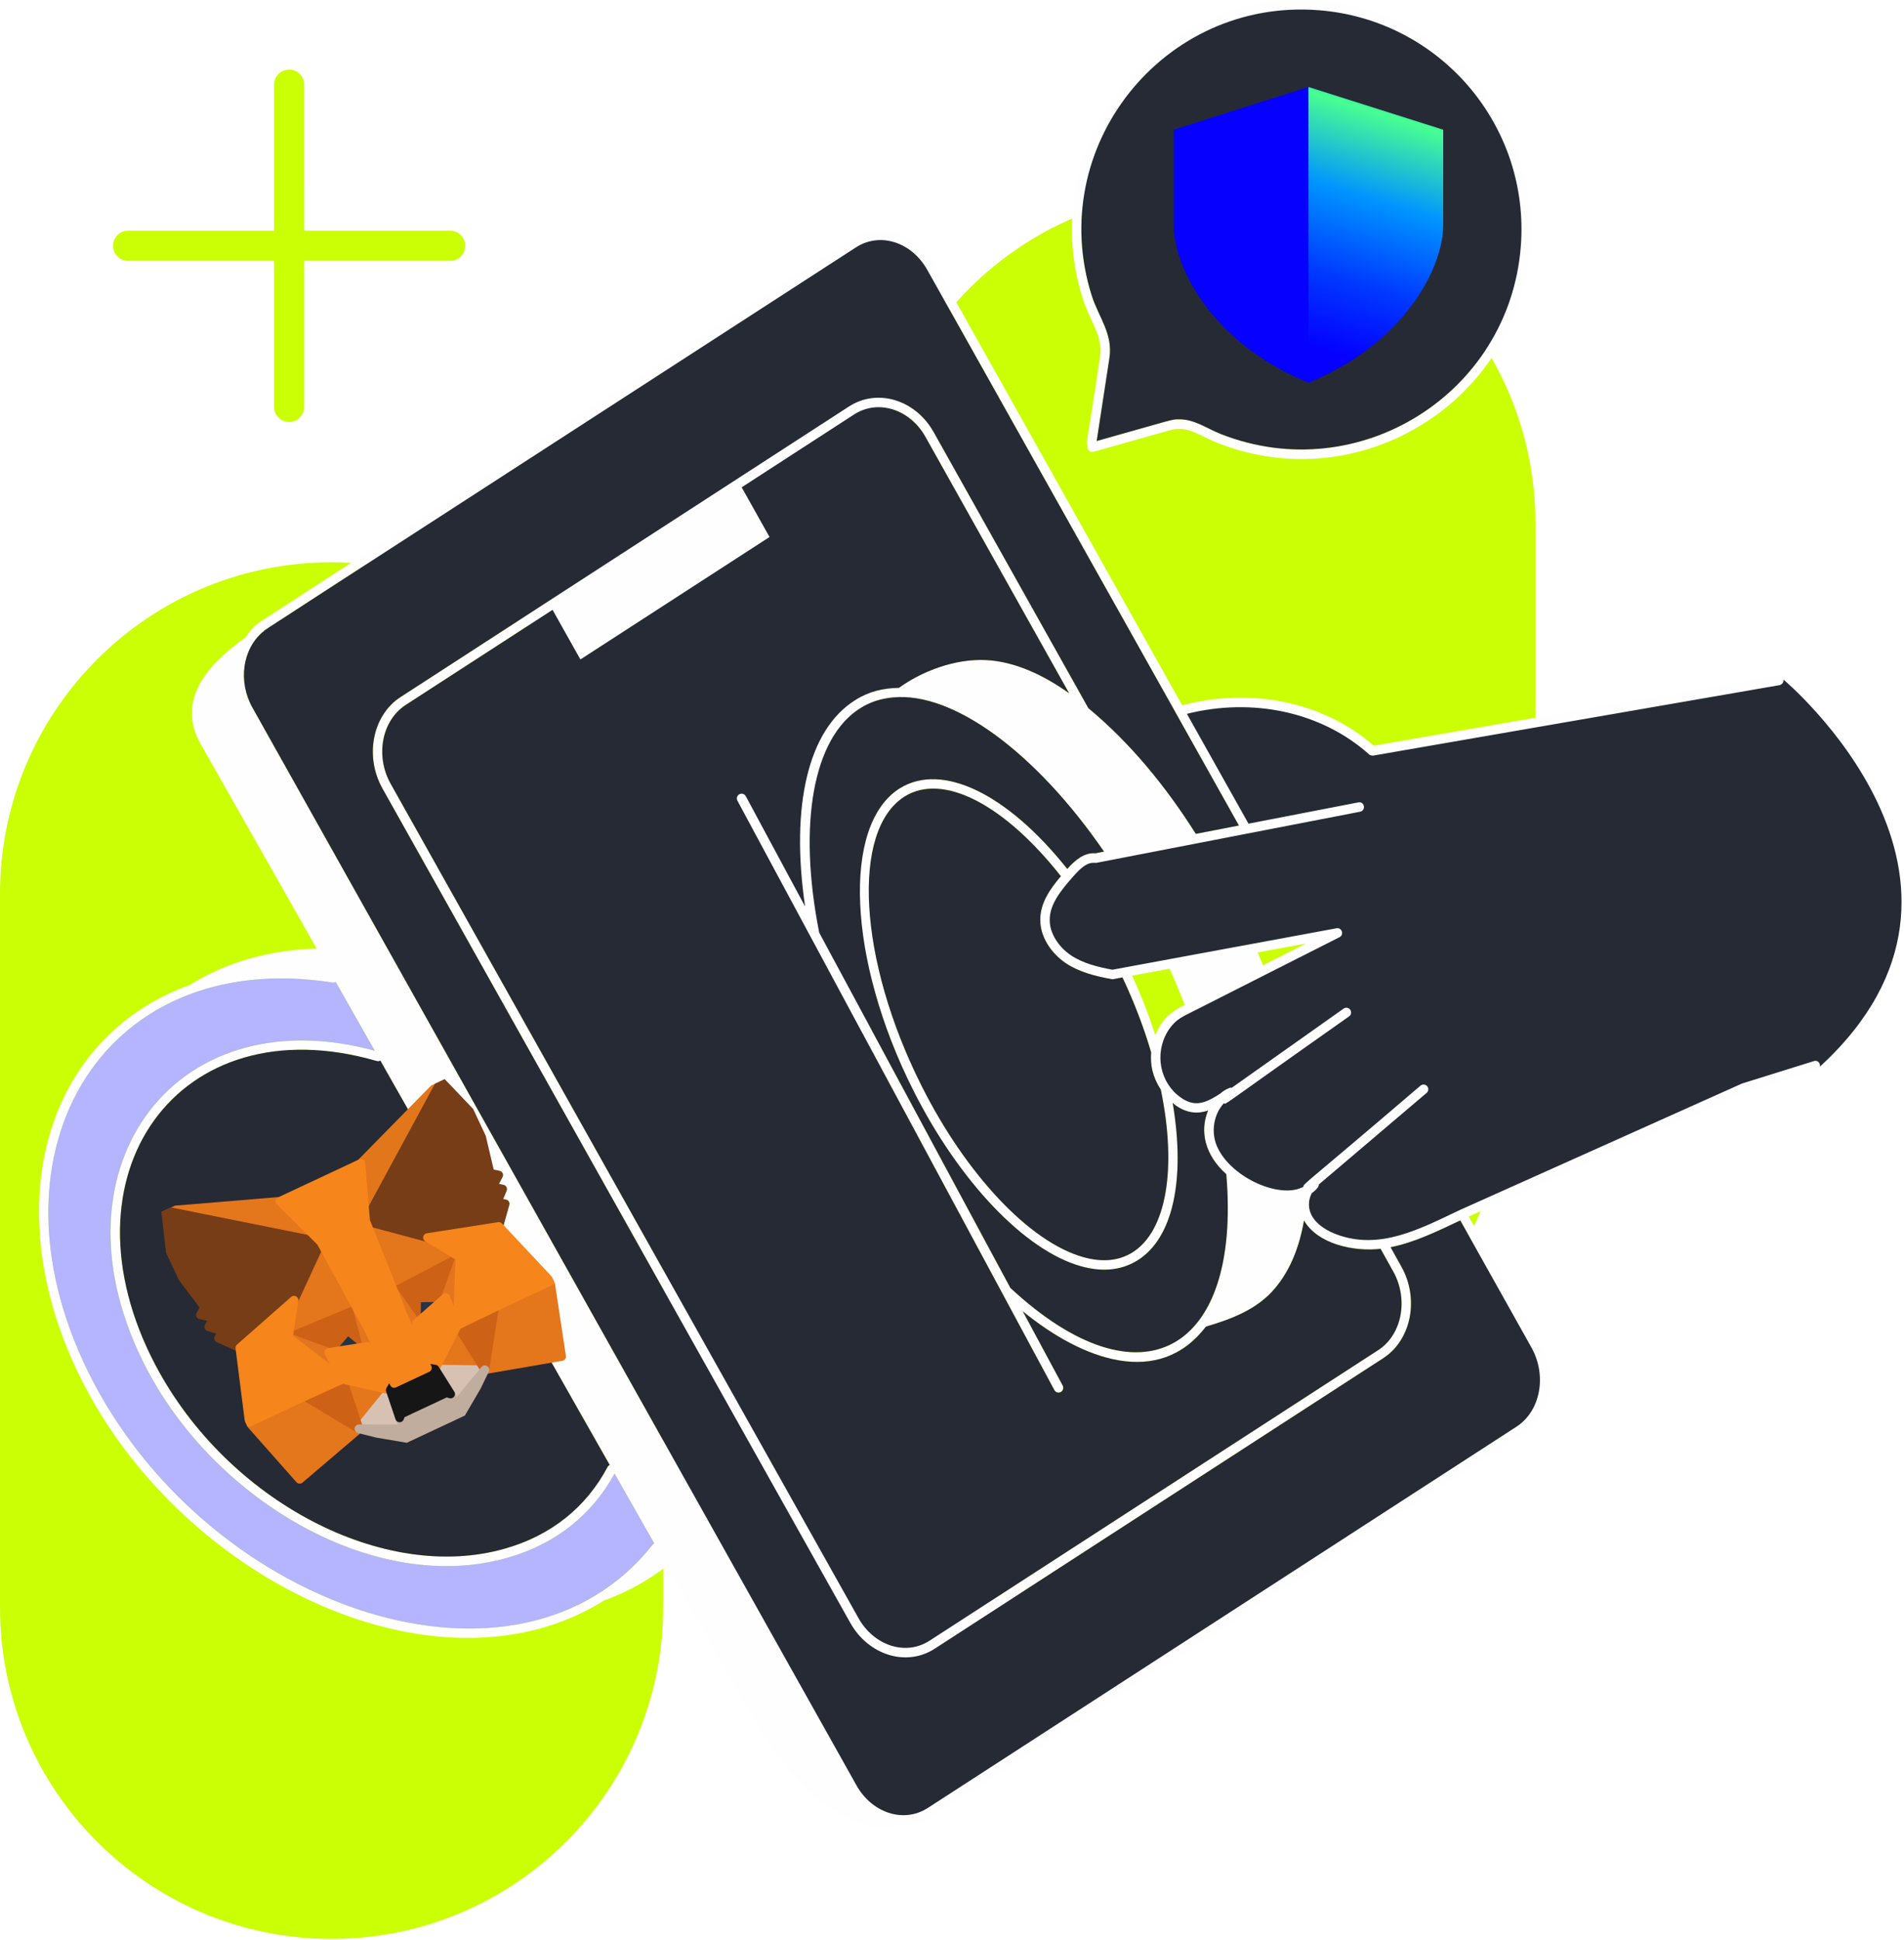 <svg width="219" height="223" viewBox="0 0 219 223" fill="none" xmlns="http://www.w3.org/2000/svg">
<path d="M76.283 102.761C76.283 81.708 59.207 64.642 38.142 64.642C17.077 64.642 0 81.708 0 102.761V184.786C0 205.838 17.077 222.905 38.142 222.905C59.207 222.905 76.283 205.838 76.283 184.786V102.761Z" fill="#CAFF06"/>
<path d="M176.606 108.861V60.118C176.606 39.067 159.528 21.999 138.464 21.999C117.401 21.999 100.323 39.067 100.323 60.118V185.102C142.454 185.102 176.606 150.97 176.606 108.865V108.861Z" fill="#CAFF06"/>
<path d="M205.14 78.13C205.14 78.13 232.66 101.161 209.334 122.626L201.389 124.724L169.449 138.873L161.813 142.381C161.813 142.381 150.23 145.723 150.113 137.202C146.596 137.925 136.118 134.694 139.908 126.45C137.177 127.287 137.122 127.73 135.782 126.616C134.443 125.502 129.984 122.05 135.391 116.646C142.525 113.024 153.228 107.62 153.228 107.62L129.482 111.744C129.482 111.744 126.278 112.568 122.126 109.734C120.705 108.181 118.531 105.646 122.654 100.826C124.939 98.683 126.5 98.403 126.5 98.403L143.389 95.116L135.714 81.674C135.714 81.674 148.102 77.811 157.807 86.169C165.854 84.827 205.137 78.13 205.137 78.13H205.14Z" fill="#262A34"/>
<path d="M116.211 148.058C131.232 162.018 142.792 155.429 141.052 134.994C138.591 132.802 137.969 130.069 138.95 127.678C137.803 128.066 136.554 128.043 135.146 127.027C135.049 126.958 134.977 126.861 134.882 126.786C136.369 135.626 134.925 142.348 130.844 144.899C128.837 146.146 126.568 146.205 124.313 145.57C117.873 143.765 110.302 135.808 105.019 125.3C97.51 110.363 96.825 94.81 103.49 90.634C108.363 87.605 115.878 91.253 122.758 99.901C123.622 98.921 124.672 97.999 126.011 98.096L126.986 97.907C119.111 86.465 109.608 79.511 102.718 80.182C101.307 80.312 100.045 80.723 98.963 81.41C93.547 84.778 91.738 94.667 94.228 107.23C110.002 136.528 114.663 145.192 115.856 147.397V147.403C115.856 147.403 115.862 147.41 115.865 147.413C115.872 147.43 115.878 147.443 115.888 147.459L115.895 147.469C115.904 147.488 115.917 147.514 115.934 147.544L115.944 147.56C115.944 147.56 115.95 147.576 115.953 147.586C115.96 147.599 115.97 147.615 115.979 147.632C115.986 147.641 116.019 147.7 116.045 147.749C116.045 147.749 116.045 147.752 116.048 147.755L116.061 147.781C116.061 147.781 116.074 147.804 116.077 147.814C116.084 147.827 116.093 147.843 116.103 147.86C116.139 147.928 116.149 147.941 116.12 147.892C116.129 147.915 116.142 147.934 116.155 147.957V147.964C116.155 147.964 116.165 147.974 116.165 147.977C116.168 147.987 116.175 147.993 116.178 148.003C116.185 148.019 116.191 148.035 116.201 148.052C116.201 148.052 116.208 148.065 116.204 148.058H116.208H116.211ZM208.637 121.985C209.328 121.77 209.647 122.812 208.963 123.024L200.772 125.577C198.338 126.675 170.788 139.007 168.94 139.853L177.098 154.413C179.194 158.123 178.255 162.836 175.022 164.934L107.323 208.759C106.143 209.524 104.937 209.831 103.585 209.759C103.252 209.847 102.927 209.961 102.575 210.003C98.537 210.57 94.166 207.231 91.415 204.241C88.029 200.554 85.738 195.926 83.248 191.538C81.067 187.705 78.887 183.868 76.704 180.034C74.546 181.705 72.115 183.04 69.468 184.008C50.764 195.707 21.784 182.187 9.823 159.491C4.132 148.697 2.93 137.238 6.521 128.049C9.256 121.046 14.689 115.793 21.813 113.242C26.2 110.496 31.32 109.184 36.427 109.054C36.3 108.829 23.286 85.898 23.081 85.534C20.21 80.475 23.935 76.316 28.217 73.306C28.498 72.87 29.175 71.948 29.642 71.716C29.876 71.479 25.626 74.26 97.865 27.52C101.147 25.364 105.557 26.807 107.607 30.487L135.974 81.078C143.793 79.026 152.136 80.599 158.009 85.729L204.507 77.674C204.811 77.632 205.075 77.827 205.14 78.133C205.182 78.416 204.987 78.7 204.68 78.768L157.944 86.866H157.856C157.726 86.866 157.595 86.823 157.485 86.735C151.937 81.781 144.011 80.188 136.518 82.065L143.604 94.693L156.236 92.246C156.539 92.172 156.82 92.38 156.875 92.68C156.934 92.976 156.738 93.263 156.442 93.318L126.132 99.191C125.75 99.259 125.121 98.81 123.446 100.758C122.006 102.38 120.718 103.979 120.741 105.787C120.741 107.243 121.67 108.783 123.169 109.822C124.57 110.754 126.288 111.174 127.947 111.483L153.727 106.718C154.326 106.598 154.639 107.451 154.075 107.741C151.436 109.093 140.107 114.793 137.216 116.275C136.153 116.841 135.267 117.089 134.348 118.509C132.722 121.134 133.442 124.493 135.775 126.147C137.275 127.235 138.445 126.909 139.957 125.975C140.077 125.89 140.221 125.799 140.387 125.704C140.615 125.476 140.99 125.245 141.433 125.063C141.515 125.03 141.596 125.053 141.678 125.056L154.545 115.952C154.789 115.78 155.131 115.838 155.307 116.083C155.48 116.327 155.422 116.669 155.177 116.845C139.416 127.945 141.176 126.9 140.765 126.838C139.585 128.141 139.357 129.994 139.846 131.44C141.16 135.196 147.143 137.948 149.917 136.44C149.979 136.016 149.434 136.74 163.387 124.812C163.615 124.62 163.96 124.646 164.156 124.874C164.352 125.105 164.322 125.45 164.094 125.642L151.693 136.173C151.69 136.277 151.667 136.384 151.602 136.472C151.41 136.736 151.188 136.954 150.898 137.156C150.895 137.166 150.878 137.196 150.859 137.231C150.536 137.821 150.474 138.58 150.676 139.27C150.725 139.397 150.787 139.544 150.849 139.687C151.468 140.883 152.814 141.58 153.831 141.948C158.73 143.716 163.25 141.322 167.894 139.117C168.204 138.977 198.99 125.186 200.375 124.564L208.627 121.991L208.637 121.985ZM174.435 164.015C177.186 162.224 177.952 158.165 176.163 154.934L167.966 140.306C165.313 141.557 162.676 142.85 159.952 143.387L161.193 145.615C163.27 149.325 162.334 154.045 159.111 156.139L107.528 189.532C104.233 191.675 99.87 190.261 97.803 186.568L43.992 90.644C41.912 86.927 42.854 82.205 46.097 80.12L97.656 46.727C100.952 44.607 105.315 45.962 107.405 49.691L125.186 81.41C130.085 85.481 134.13 90.462 137.548 95.865L142.502 94.904L135.459 82.345L134.912 81.364L106.652 31.012C104.898 27.881 101.277 26.624 98.462 28.435C26.62 74.918 30.603 72.303 30.365 72.544C30.342 72.586 30.3 72.609 30.254 72.629C27.875 74.615 27.37 78.368 29.029 81.338L98.52 205.264C100.257 208.371 103.898 209.674 106.733 207.84L174.432 164.015H174.435ZM158.514 155.221C161.268 153.436 162.038 149.364 160.235 146.146L158.798 143.567C155.702 143.922 151.553 143.019 149.992 140.316C149.477 143.208 148.486 145.931 146.648 148.107C144.657 150.498 141.681 151.648 138.702 152.511C133.308 159.579 124.541 156.39 117.638 150.745L122.237 159.292C122.377 159.556 122.279 159.892 122.012 160.032C121.931 160.074 121.839 160.097 121.755 160.097C121.559 160.097 121.373 159.992 121.272 159.807C108.513 136.091 98.37 117.236 84.819 92.048C84.675 91.784 84.773 91.452 85.04 91.308C85.301 91.162 85.637 91.263 85.78 91.53L92.605 104.213C90.897 92.595 92.973 83.843 98.377 80.482C99.941 79.485 101.59 79.107 103.399 79.071C105.977 77.205 109.803 75.7 113.427 75.882C116.788 76.058 120.037 77.615 122.967 79.69L106.446 50.222C104.683 47.076 101.026 45.848 98.243 47.643L85.308 56.02L88.511 61.733L66.757 75.811L63.556 70.104L46.68 81.032C43.917 82.814 43.131 86.885 44.937 90.107L98.748 186.03C100.502 189.164 104.152 190.418 106.929 188.61L158.514 155.217V155.221ZM150.116 108.519L150.099 108.49L144.66 109.497C144.872 109.985 145.077 110.48 145.266 110.979C147.267 109.953 148.897 109.141 150.119 108.523L150.116 108.519ZM136.277 115.522C135.697 114.057 135.12 112.682 134.53 111.366L130.212 112.164C131.258 114.408 132.138 116.695 132.891 118.998C133.611 117.213 134.628 116.327 136.277 115.522ZM130.261 143.977C134.149 141.547 135.397 134.385 133.52 125.278C133.52 125.274 133.52 125.268 133.52 125.264C132.568 123.805 132.295 122.395 132.412 120.991C131.561 118.086 130.443 115.19 129.114 112.369L128.058 112.565C127.993 112.578 127.924 112.578 127.859 112.565C126.057 112.236 124.166 111.783 122.566 110.715C120.77 109.47 119.659 107.585 119.659 105.787C119.636 103.881 120.708 102.288 122.028 100.731C115.481 92.435 108.467 88.833 104.071 91.562C97.872 95.448 98.732 110.363 105.997 124.815C111.146 135.059 118.453 142.798 124.61 144.524C126.806 145.14 128.706 144.954 130.267 143.977H130.261ZM75.09 177.558C75.133 177.506 75.195 177.467 75.256 177.435C73.738 174.764 72.216 172.086 70.697 169.412C68.083 174.184 63.853 177.529 58.42 179.076C43.385 183.405 25.004 172.767 16.928 157.462C5.064 134.929 19.682 114.412 43.111 120.799C41.612 118.164 40.107 115.526 38.617 112.887C38.516 112.946 38.399 112.982 38.269 112.962C11.39 108.754 -2.784 133.215 10.797 158.986C24.603 185.167 59.707 197.03 75.097 177.562L75.09 177.558ZM69.902 168.608C69.951 168.513 70.042 168.468 70.13 168.419C69.041 166.507 67.956 164.601 66.871 162.686C60.212 150.973 48.189 129.74 43.747 121.932C43.627 122.001 43.48 122.027 43.33 121.981C20.448 115.359 6.41 135.157 17.889 156.954C26.141 172.585 44.187 182.04 58.113 178.027C63.37 176.532 67.448 173.275 69.902 168.611V168.608Z" fill="#FEFEFE"/>
<path d="M176.159 154.934C177.949 158.165 177.186 162.224 174.432 164.015L106.733 207.84C103.898 209.674 100.257 208.371 98.52 205.264L29.029 81.338C27.37 78.371 27.872 74.615 30.254 72.629C30.297 72.606 30.342 72.586 30.365 72.544C30.603 72.306 26.62 74.918 98.458 28.435C101.274 26.624 104.895 27.881 106.648 31.012L134.908 81.364L135.456 82.345L142.499 94.904L137.545 95.865C134.126 90.458 130.082 85.481 125.183 81.41L107.401 49.692C105.312 45.965 100.948 44.607 97.653 46.728L46.094 80.12C42.851 82.208 41.909 86.928 43.988 90.644L97.8 186.568C99.866 190.258 104.233 191.675 107.525 189.532L159.108 156.139C162.331 154.048 163.266 149.325 161.19 145.615L159.948 143.387C162.673 142.847 165.306 141.557 167.963 140.306L176.159 154.934Z" fill="#262A34"/>
<path d="M151.784 0.088C166.287 1.235 177.153 13.96 176.006 28.455C174.611 46.034 156.604 57.421 140.058 50.929C137.913 50.089 136.642 48.877 134.582 49.454C131.653 50.284 128.719 51.115 125.786 51.939C125.366 52.053 124.984 51.656 125.118 51.245C124.857 50.897 125.036 51.115 126.529 40.992C126.894 38.65 125.323 36.813 124.538 34.331C118.906 16.534 133.135 -1.413 151.784 0.088ZM174.921 28.37C176.026 14.439 165.632 2.277 151.699 1.176C133.817 -0.231 120.171 16.908 125.581 34.002C126.347 36.415 128.038 38.402 127.611 41.158L126.145 50.705C135.146 48.18 134.706 48.21 135.642 48.21C137.418 48.21 138.757 49.245 140.462 49.916C156.226 56.095 173.581 45.321 174.924 28.373L174.921 28.37Z" fill="#FEFEFE"/>
<path d="M151.7 1.176C165.633 2.277 176.026 14.442 174.921 28.37C173.578 45.317 156.223 56.092 140.459 49.913C138.758 49.242 137.418 48.206 135.639 48.206C134.703 48.206 135.143 48.177 126.142 50.701L127.608 41.154C128.035 38.399 126.344 36.412 125.578 33.998C120.168 16.908 133.817 -0.231 151.7 1.176Z" fill="#262A34"/>
<path d="M160.235 146.146C162.038 149.364 161.265 153.439 158.514 155.221L106.929 188.613C104.155 190.421 100.505 189.167 98.748 186.034L44.937 90.11C43.131 86.889 43.916 82.817 46.68 81.035L63.556 70.108L66.757 75.814L88.511 61.737L85.308 56.024L98.243 47.646C101.03 45.848 104.683 47.079 106.446 50.226L122.967 79.694C120.037 77.622 116.791 76.062 113.427 75.886C109.803 75.703 105.98 77.208 103.399 79.075C101.59 79.11 99.941 79.488 98.377 80.485C92.973 83.846 90.897 92.602 92.605 104.217L85.78 91.533C85.637 91.266 85.301 91.165 85.04 91.312C84.773 91.452 84.675 91.787 84.819 92.051C98.37 117.239 108.513 136.095 121.272 159.81C121.373 159.996 121.559 160.1 121.755 160.1C121.839 160.1 121.931 160.077 122.012 160.035C122.276 159.895 122.377 159.559 122.237 159.296L117.638 150.749C124.541 156.393 133.308 159.585 138.702 152.514C141.678 151.648 144.653 150.498 146.648 148.11C148.486 145.935 149.477 143.212 149.992 140.319C151.553 143.023 155.705 143.925 158.798 143.57L160.235 146.15V146.146Z" fill="#262A34"/>
<path d="M141.049 134.994C142.789 155.429 131.232 162.019 116.208 148.058H116.204L116.201 148.049V148.039C116.201 148.039 116.185 148.016 116.178 148.003L116.175 147.993C116.172 147.987 116.169 147.98 116.165 147.974L116.159 147.961V147.954C116.146 147.938 116.133 147.912 116.12 147.889C116.146 147.938 116.136 147.925 116.103 147.856C116.097 147.843 116.087 147.827 116.077 147.811C116.071 147.801 116.067 147.788 116.061 147.778L116.048 147.752C116.048 147.752 116.048 147.749 116.045 147.746C116.019 147.697 115.986 147.635 115.979 147.628C115.973 147.615 115.963 147.599 115.953 147.583C115.95 147.576 115.947 147.567 115.944 147.56L115.934 147.54C115.918 147.511 115.905 147.488 115.895 147.466L115.888 147.456C115.888 147.456 115.872 147.426 115.865 147.41C115.862 147.404 115.859 147.4 115.856 147.394C114.666 145.189 110.002 136.525 94.228 107.226C91.738 94.663 93.547 84.778 98.963 81.407C100.046 80.719 101.307 80.309 102.718 80.179C109.608 79.508 119.112 86.462 126.986 97.904L126.011 98.093C124.672 97.996 123.619 98.921 122.759 99.898C115.878 91.25 108.363 87.602 103.49 90.631C96.826 94.807 97.51 110.36 105.019 125.297C110.302 135.805 117.873 143.762 124.313 145.567C126.572 146.205 128.837 146.146 130.844 144.896C134.925 142.342 136.372 135.622 134.883 126.782C134.977 126.857 135.049 126.955 135.147 127.024C136.554 128.036 137.803 128.063 138.95 127.675C137.969 130.069 138.591 132.798 141.052 134.991L141.049 134.994Z" fill="#262A34"/>
<path d="M133.52 125.278C135.397 134.385 134.149 141.547 130.261 143.977C128.697 144.954 126.8 145.14 124.603 144.524C118.447 142.798 111.14 135.059 105.99 124.815C98.729 110.363 97.865 95.448 104.064 91.563C108.461 88.836 115.474 92.436 122.022 100.732C120.702 102.285 119.63 103.881 119.652 105.787C119.652 107.588 120.764 109.474 122.56 110.715C124.163 111.783 126.05 112.236 127.852 112.565C127.918 112.578 127.986 112.578 128.051 112.565L129.107 112.369C130.437 115.19 131.555 118.086 132.405 120.991C132.288 122.395 132.562 123.805 133.514 125.265C133.514 125.268 133.514 125.274 133.514 125.278H133.52Z" fill="#262A34"/>
<path d="M116.198 148.043V148.053C116.198 148.053 116.185 148.023 116.178 148.006C116.185 148.02 116.191 148.033 116.198 148.043Z" fill="#262A34"/>
<path d="M116.175 147.997V148.004C116.175 148.004 116.168 147.987 116.165 147.977C116.168 147.984 116.172 147.99 116.175 147.997Z" fill="#262A34"/>
<path d="M116.162 147.978C116.162 147.978 116.156 147.971 116.156 147.964L116.162 147.978Z" fill="#262A34"/>
<path d="M116.116 147.889C116.13 147.915 116.143 147.938 116.153 147.955C116.14 147.932 116.126 147.909 116.116 147.889Z" fill="#262A34"/>
<path d="M116.074 147.811C116.074 147.811 116.09 147.844 116.1 147.857C116.09 147.841 116.084 147.827 116.074 147.811Z" fill="#262A34"/>
<path d="M115.95 147.583C115.95 147.583 115.967 147.616 115.977 147.629C115.967 147.613 115.96 147.596 115.95 147.583Z" fill="#262A34"/>
<path d="M115.859 147.41C115.859 147.41 115.852 147.404 115.852 147.4V147.394C115.852 147.394 115.856 147.404 115.859 147.41Z" fill="#FEFEFE"/>
<path d="M75.253 177.435C75.191 177.467 75.133 177.506 75.087 177.558C59.697 197.027 24.593 185.164 10.787 158.983C-2.793 133.212 11.384 108.751 38.259 112.959C38.392 112.978 38.506 112.943 38.607 112.884C40.1 115.519 41.602 118.157 43.102 120.796C19.672 114.412 5.055 134.928 16.918 157.458C24.994 172.764 43.376 183.402 58.41 179.073C63.846 177.526 68.076 174.181 70.687 169.409C72.209 172.083 73.728 174.76 75.247 177.431L75.253 177.435Z" fill="#B4B4FF"/>
<path d="M70.13 168.419C70.042 168.468 69.951 168.513 69.902 168.608C67.448 173.272 63.374 176.529 58.113 178.024C44.187 182.04 26.138 172.581 17.889 156.95C6.41 135.153 20.451 115.356 43.33 121.978C43.48 122.02 43.627 121.998 43.747 121.929C48.189 129.74 60.209 150.97 66.871 162.683C67.956 164.598 69.041 166.504 70.13 168.416V168.419Z" fill="#262A34"/>
<path d="M35.883 152.928C34.739 153.586 33.276 153.188 32.617 152.045L31.095 149.394C29.779 147.104 30.571 144.182 32.862 142.87L36.766 149.664C37.425 150.807 37.027 152.27 35.883 152.928ZM41.055 143.534L38.738 139.498L34.589 141.879L36.906 145.915C37.565 147.058 39.025 147.456 40.172 146.798C41.316 146.14 41.714 144.681 41.055 143.534ZM50.331 159.677L47.769 155.218C47.111 154.074 45.651 153.677 44.503 154.335C43.359 154.993 42.962 156.452 43.62 157.599L46.182 162.058C46.84 163.201 48.3 163.598 49.447 162.94C50.592 162.282 50.989 160.823 50.331 159.677ZM48.486 142.941L46.964 140.29C45.647 138 42.727 137.209 40.436 138.525L44.34 145.319C44.999 146.462 46.459 146.86 47.606 146.202C48.75 145.544 49.148 144.085 48.489 142.938L48.486 142.941ZM36.825 154.495L36.763 154.53C35.635 155.179 35.244 156.615 35.893 157.745L37.434 160.426C38.751 162.716 41.671 163.507 43.962 162.191L40.042 155.364C39.393 154.237 37.956 153.846 36.825 154.495ZM53.3 151.319L51.778 148.667C51.119 147.524 49.659 147.127 48.512 147.785C47.368 148.443 46.971 149.902 47.629 151.048L51.533 157.843C53.825 156.527 54.617 153.609 53.3 151.319Z" fill="#FEFEFE"/>
<path d="M34.991 9.736C34.991 8.777 34.214 8 33.255 8C32.296 8 31.519 8.777 31.519 9.736L31.519 26.519H14.736C13.777 26.519 13 27.296 13 28.255C13 29.214 13.777 29.991 14.736 29.991H31.519V46.774C31.519 47.733 32.296 48.511 33.255 48.511C34.214 48.511 34.992 47.733 34.992 46.774V29.991H51.774C52.733 29.991 53.511 29.214 53.511 28.255C53.511 27.296 52.733 26.519 51.774 26.519H34.992L34.991 9.736Z" fill="#CAFF06"/>
<g clip-path="url(#clip0_222_6813)">
<path d="M135 14.911L150.499 10V44C139.428 39.466 135 30.777 135 25.867V14.911Z" fill="#0500FF"/>
<path d="M166 14.911L150.5 10V44C161.572 39.466 166 30.777 166 25.867V14.911Z" fill="url(#paint0_linear_222_6813)"/>
</g>
<g clip-path="url(#clip1_222_6813)">
<path d="M50.73 124.348L41.76 140.928L41.493 133.752L50.73 124.348Z" fill="#E2761B" stroke="#E2761B" stroke-linecap="round" stroke-linejoin="round"/>
<path d="M19.044 139.197L37.46 143.06L32.195 138.109L19.044 139.197Z" fill="#E4761B" stroke="#E4761B" stroke-linecap="round" stroke-linejoin="round"/>
<path d="M56.815 150.184L55.772 157.472L64.597 155.949L63.287 147.302L56.815 150.184Z" fill="#E4761B" stroke="#E4761B" stroke-linecap="round" stroke-linejoin="round"/>
<path d="M28.676 163.521L34.469 170.067L41.287 164.26L35.019 160.398L28.676 163.521Z" fill="#E4761B" stroke="#E4761B" stroke-linecap="round" stroke-linejoin="round"/>
<path d="M33.819 149.472L33.177 153.775L41.105 150.479L36.936 142.301L33.819 149.472Z" fill="#E4761B" stroke="#E4761B" stroke-linecap="round" stroke-linejoin="round"/>
<path d="M49.173 142.277L41.553 140.02L45.312 148.508L52.904 144.531L49.173 142.277Z" fill="#E4761B" stroke="#E4761B" stroke-linecap="round" stroke-linejoin="round"/>
<path d="M41.287 164.26L44.888 159.81L39.393 158.566L41.287 164.26Z" fill="#E4761B" stroke="#E4761B" stroke-linecap="round" stroke-linejoin="round"/>
<path d="M50.033 157.398L55.772 157.473L52.594 152.38L50.033 157.398Z" fill="#E4761B" stroke="#E4761B" stroke-linecap="round" stroke-linejoin="round"/>
<path d="M55.772 157.472L50.033 157.398L51.828 160.258L52.385 161.555L55.772 157.472Z" fill="#D7C1B3" stroke="#D7C1B3" stroke-linecap="round" stroke-linejoin="round"/>
<path d="M41.287 164.26L46.591 164.27L45.965 163.006L44.888 159.809L41.287 164.26Z" fill="#D7C1B3" stroke="#D7C1B3" stroke-linecap="round" stroke-linejoin="round"/>
<path d="M42.233 154.79L37.809 155.473L39.968 152.937L42.233 154.79Z" fill="#233447" stroke="#233447" stroke-linecap="round" stroke-linejoin="round"/>
<path d="M47.875 152.146L47.9 149.221L51.245 149.177L47.875 152.146Z" fill="#233447" stroke="#233447" stroke-linecap="round" stroke-linejoin="round"/>
<path d="M41.287 164.26L39.337 158.375L35.077 160.522L41.287 164.26Z" fill="#CD6116" stroke="#CD6116" stroke-linecap="round" stroke-linejoin="round"/>
<path d="M52.497 152.208L55.772 157.472L56.873 150.308L52.497 152.208Z" fill="#CD6116" stroke="#CD6116" stroke-linecap="round" stroke-linejoin="round"/>
<path d="M52.904 144.531L45.312 148.508L47.889 152.14L47.914 149.214L51.259 149.171L52.904 144.531Z" fill="#CD6116" stroke="#CD6116" stroke-linecap="round" stroke-linejoin="round"/>
<path d="M37.809 155.473L39.982 152.931L42.233 154.79L41.105 150.479L33.177 153.775L37.809 155.473Z" fill="#CD6116" stroke="#CD6116" stroke-linecap="round" stroke-linejoin="round"/>
<path d="M33.177 153.775L39.393 158.566L37.809 155.473L33.177 153.775Z" fill="#E4751F" stroke="#E4751F" stroke-linecap="round" stroke-linejoin="round"/>
<path d="M51.259 149.171L52.594 152.38L52.904 144.531L51.259 149.171Z" fill="#E4751F" stroke="#E4751F" stroke-linecap="round" stroke-linejoin="round"/>
<path d="M41.105 150.479L42.233 154.79L45.338 159.046L42.656 152.784L41.105 150.479Z" fill="#E4751F" stroke="#E4751F" stroke-linecap="round" stroke-linejoin="round"/>
<path d="M45.312 148.508L46.098 151.154L49.159 157.255L47.889 152.14L45.312 148.508Z" fill="#E4751F" stroke="#E4751F" stroke-linecap="round" stroke-linejoin="round"/>
<path d="M47.889 152.14L49.159 157.255L50.033 157.398L52.594 152.38L51.259 149.171L47.889 152.14Z" fill="#F6851B" stroke="#F6851B" stroke-linecap="round" stroke-linejoin="round"/>
<path d="M37.809 155.474L39.393 158.566L44.888 159.81L45.338 159.046L42.233 154.79L37.809 155.474Z" fill="#F6851B" stroke="#F6851B" stroke-linecap="round" stroke-linejoin="round"/>
<path d="M52.385 161.555L51.828 160.258L51.341 160.118L46.141 162.555L45.965 163.006L46.591 164.27L41.287 164.26L43.383 164.785L47.457 165.472L52.74 162.996L54.833 159.419L55.771 157.472L52.385 161.555Z" fill="#C0AD9E" stroke="#C0AD9E" stroke-linecap="round" stroke-linejoin="round"/>
<path d="M50.033 157.398L49.159 157.255L45.338 159.046L44.888 159.809L45.965 163.006L46.141 162.555L51.342 160.118L51.828 160.258L50.033 157.398Z" fill="#161616" stroke="#161616" stroke-linecap="round" stroke-linejoin="round"/>
<path d="M56.374 134.883L54.921 128.732L50.731 124.348L42.054 140.371L49.172 142.277L57.372 140.997L58.103 138.394L57.182 138.223L57.816 136.703L56.651 136.445L57.363 135.09L56.374 134.883Z" fill="#763D16" stroke="#763D16" stroke-linecap="round" stroke-linejoin="round"/>
<path d="M19.744 145.216L23.542 150.269L23.055 151.167L24.551 151.488L24.018 152.541L25.592 153.026L25.134 153.844L27.589 154.954L33.819 149.472L36.909 142.783L19.044 139.197L19.744 145.216Z" fill="#763D16" stroke="#763D16" stroke-linecap="round" stroke-linejoin="round"/>
<path d="M57.372 140.997L49.172 142.277L52.904 144.531L52.594 152.38L56.873 150.308L63.287 147.302L57.372 140.997Z" fill="#F6851B" stroke="#F6851B" stroke-linecap="round" stroke-linejoin="round"/>
<path d="M33.819 149.472L27.589 154.954L28.676 163.521L35.077 160.522L39.393 158.566L33.177 153.775L33.819 149.472Z" fill="#F6851B" stroke="#F6851B" stroke-linecap="round" stroke-linejoin="round"/>
<path d="M45.312 148.508L42.054 140.371L41.507 133.745L32.195 138.109L36.909 142.783L41.105 150.479L42.441 152.901L45.338 159.046L49.159 157.255L46.304 151.091L45.312 148.508Z" fill="#F6851B" stroke="#F6851B" stroke-linecap="round" stroke-linejoin="round"/>
</g>
<defs>
<linearGradient id="paint0_linear_222_6813" x1="161.883" y1="7.619" x2="150.704" y2="43.699" gradientUnits="userSpaceOnUse">
<stop offset="0.02" stop-color="#0000FF"/>
<stop offset="0.08" stop-color="#0094FF"/>
<stop offset="0.16" stop-color="#48FF91"/>
<stop offset="0.42" stop-color="#0094FF"/>
<stop offset="0.68" stop-color="#0038FF"/>
<stop offset="0.9" stop-color="#0500FF"/>
</linearGradient>
<clipPath id="clip0_222_6813">
<rect width="31" height="34" fill="white" transform="translate(135 10)"/>
</clipPath>
<clipPath id="clip1_222_6813">
<rect width="39" height="36" fill="white" transform="translate(17.205 139.975) rotate(-25.108)"/>
</clipPath>
</defs>
</svg>
